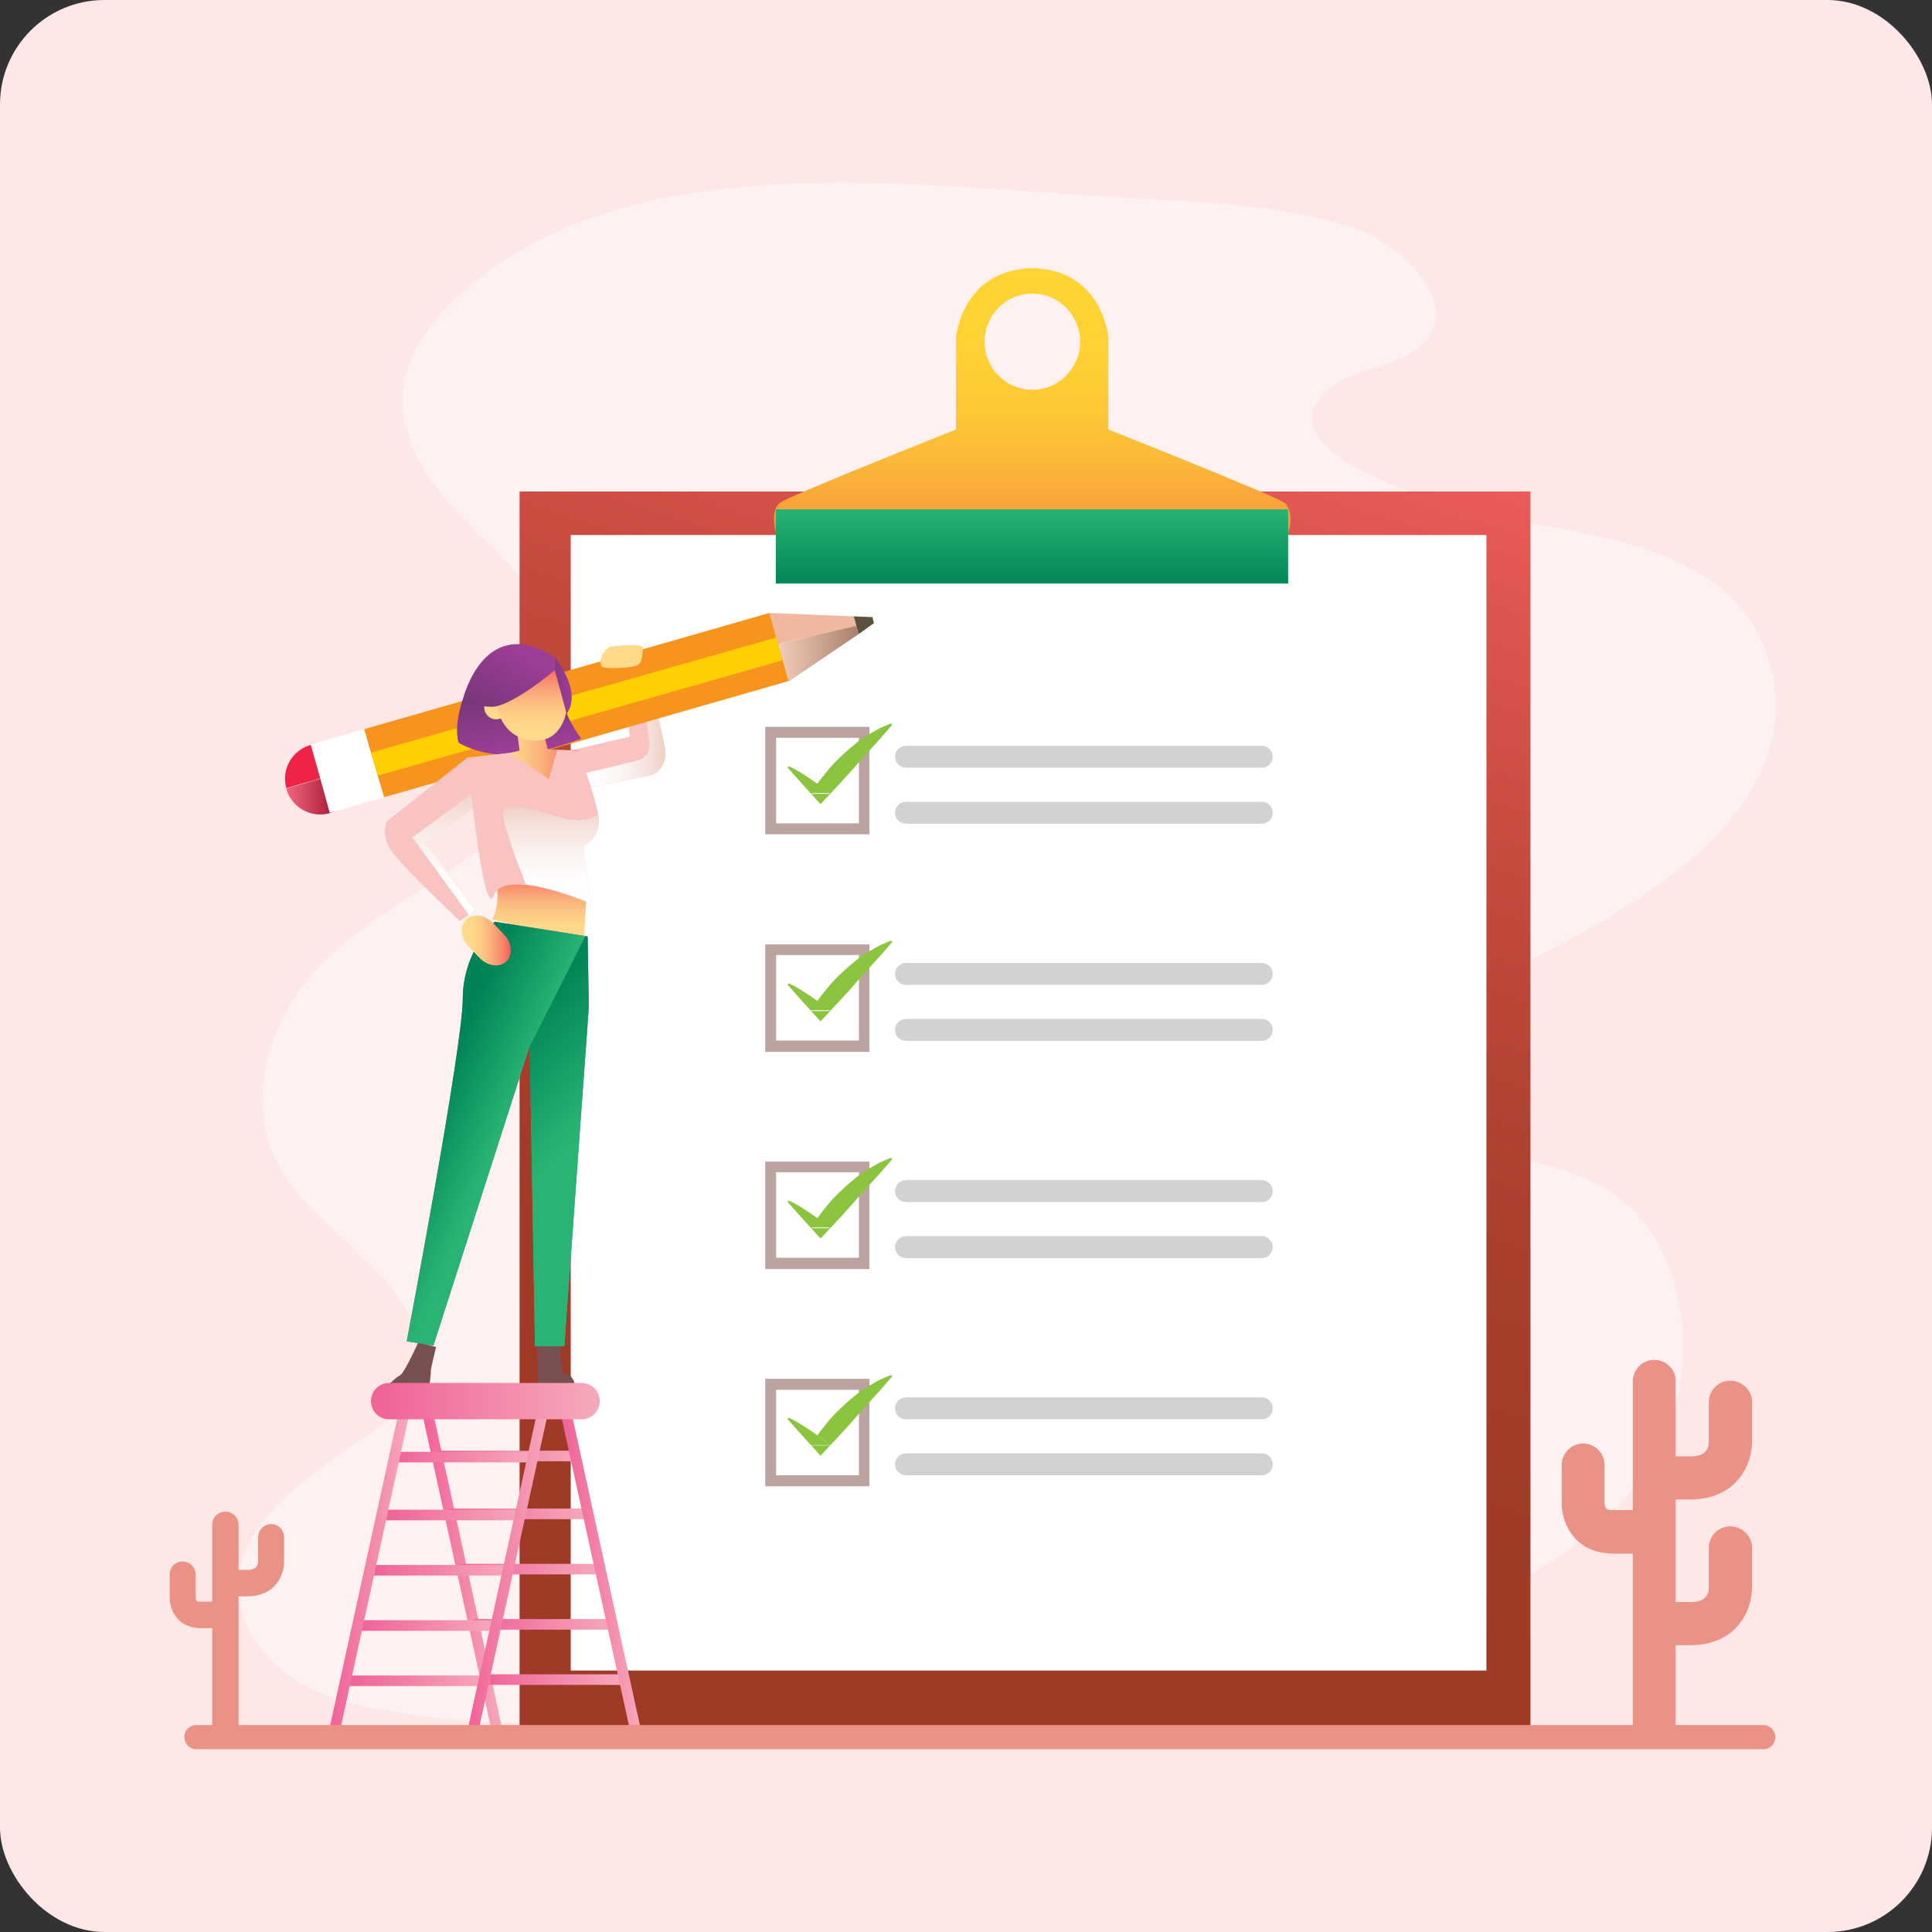 <svg width="148" height="148" viewBox="0 0 148 148" fill="none" xmlns="http://www.w3.org/2000/svg">
<rect x="0" y="0" width="148" height="148" fill="#333333" stroke="none"/>
<rect width="148" height="148" rx="8" fill="#FEE7E7"/>
<g clip-path="url(#clip0_3851_27802)">
<path opacity="0.4" d="M85.307 15.102C91.244 15.479 98.247 15.566 103.953 17.566C107.93 18.957 113.521 24.812 107.037 27.566C105.394 28.261 103.521 28.464 102.08 29.595C95.106 35.044 113.348 39.45 116.144 39.913C123.291 41.131 134.012 42.464 135.798 51.739C137.873 62.58 125.049 69.478 117.729 73.305C114.76 74.87 110.265 75.652 108.19 78.522C104.616 83.421 109.919 87.015 114.357 88.174C119.66 89.594 124.444 90.29 127.181 95.594C129.516 100.145 129.487 106.058 127.239 110.609C123.176 118.986 113.031 123.276 104.616 125.739C93.233 129.102 81.273 130.116 69.486 130.667C56.258 131.276 40.522 133.479 27.496 130.638C24.384 129.971 21.358 128.377 19.6 125.71C15.19 119.015 22.309 113.971 27.208 110.58C29.369 109.073 31.934 107.479 32.338 104.87C32.626 103.073 31.761 101.276 30.753 99.739C28.13 95.71 23.548 93.392 21.329 89.247C18.505 83.942 20.925 77.507 24.787 73.681C28.649 69.884 33.721 67.71 37.756 64.174C45.076 57.797 44.788 49.16 38.246 42.464C36.084 40.29 33.75 38.232 32.222 35.508C29.859 31.276 30.695 27.334 33.807 24C46.027 10.899 68.362 14.058 85.307 15.102Z" fill="white"/>
<path d="M117.239 37.652H39.802V132.203H117.239V37.652Z" fill="url(#paint0_linear_3851_27802)"/>
<path d="M113.867 40.985H43.721V127.971H113.867V40.985Z" fill="white"/>
<path d="M98.305 38.464C97.296 37.826 84.904 32.899 84.904 32.899V25.826C84.904 25.826 84.471 20.754 79.255 20.551C79.198 20.551 79.14 20.551 79.082 20.551C79.025 20.551 78.967 20.551 78.909 20.551C73.693 20.754 73.232 25.826 73.232 25.826V32.899C73.232 32.899 60.84 37.826 59.831 38.464C58.822 39.102 59.543 41.16 59.543 41.16H79.053H98.593C98.593 41.16 99.342 39.13 98.305 38.464ZM79.082 29.855C77.065 29.855 75.422 28.203 75.422 26.174C75.422 24.145 77.065 22.493 79.082 22.493C81.1 22.493 82.742 24.145 82.742 26.174C82.742 28.203 81.1 29.855 79.082 29.855Z" fill="url(#paint1_linear_3851_27802)"/>
<path d="M96.662 57.13H69.399C68.938 57.13 68.563 57.507 68.563 57.971C68.563 58.434 68.938 58.811 69.399 58.811H96.662C97.123 58.811 97.498 58.434 97.498 57.971C97.498 57.507 97.123 57.13 96.662 57.13Z" fill="#D0D2D3"/>
<path d="M96.662 61.42H69.399C68.938 61.42 68.563 61.797 68.563 62.261C68.563 62.724 68.938 63.101 69.399 63.101H96.662C97.123 63.101 97.498 62.724 97.498 62.261C97.498 61.797 97.123 61.42 96.662 61.42Z" fill="#D0D2D3"/>
<path d="M58.621 63.913H66.603V55.681H58.621V63.913ZM59.456 56.521H65.797V63.072H59.456V56.521Z" fill="#BBA4A0"/>
<path d="M62.108 60.754H63.549C63.318 60.551 63.059 60.377 62.799 60.174C62.713 60.116 62.655 60.058 62.569 60C62.511 60.116 62.425 60.203 62.367 60.319C62.281 60.464 62.194 60.609 62.108 60.754Z" fill="#8BC53F"/>
<path d="M67.699 55.652C67.526 55.71 67.353 55.797 67.209 55.884C67.065 55.971 66.892 56.058 66.748 56.145C66.603 56.231 66.459 56.319 66.315 56.405C66.027 56.579 65.739 56.782 65.48 57.014C65.22 57.217 64.961 57.449 64.701 57.681C64.586 57.797 64.471 57.913 64.327 58.029C64.212 58.145 64.096 58.261 63.981 58.376C63.75 58.608 63.52 58.869 63.318 59.13C63.116 59.391 62.886 59.652 62.684 59.942C62.655 59.971 62.627 60.029 62.598 60.058C62.684 60.116 62.742 60.173 62.828 60.231C63.088 60.405 63.318 60.608 63.578 60.811H62.136C62.223 60.666 62.309 60.521 62.425 60.376C62.482 60.261 62.569 60.173 62.627 60.058C62.569 60.029 62.54 59.971 62.482 59.942C62.338 59.855 62.223 59.768 62.108 59.681L61.704 59.42C61.56 59.333 61.445 59.246 61.301 59.159C61.013 58.985 60.753 58.84 60.436 58.695L60.321 58.782L61.531 60.145L62.77 61.507L62.857 61.594L62.944 61.507L64.327 60.029C64.557 59.768 64.788 59.536 65.018 59.275L65.681 58.521L67.036 57.014C67.497 56.521 67.929 56 68.362 55.507L68.246 55.42C68.044 55.507 67.871 55.565 67.699 55.652Z" fill="#8BC53F"/>
<path d="M96.662 73.768H69.399C68.938 73.768 68.563 74.144 68.563 74.608C68.563 75.072 68.938 75.449 69.399 75.449H96.662C97.123 75.449 97.498 75.072 97.498 74.608C97.498 74.144 97.123 73.768 96.662 73.768Z" fill="#D0D2D3"/>
<path d="M96.662 78.058H69.399C68.938 78.058 68.563 78.434 68.563 78.898C68.563 79.362 68.938 79.739 69.399 79.739H96.662C97.123 79.739 97.498 79.362 97.498 78.898C97.498 78.434 97.123 78.058 96.662 78.058Z" fill="#D0D2D3"/>
<path d="M58.621 80.579H66.603V72.348H58.621V80.579ZM59.456 73.159H65.797V79.71H59.456V73.159Z" fill="#BBA4A0"/>
<path d="M62.108 77.391H63.549C63.318 77.188 63.059 77.014 62.799 76.812C62.713 76.754 62.655 76.696 62.569 76.638C62.511 76.754 62.425 76.841 62.367 76.957C62.281 77.102 62.194 77.246 62.108 77.391Z" fill="#8BC53F"/>
<path d="M67.699 72.29C67.526 72.347 67.353 72.434 67.209 72.521C67.065 72.608 66.892 72.695 66.748 72.782C66.603 72.869 66.459 72.956 66.315 73.043C66.027 73.217 65.739 73.42 65.48 73.652C65.22 73.855 64.961 74.087 64.701 74.319C64.586 74.434 64.471 74.55 64.327 74.666C64.212 74.782 64.096 74.898 63.981 75.014C63.75 75.246 63.52 75.507 63.318 75.768C63.116 76.029 62.886 76.29 62.684 76.579C62.655 76.608 62.627 76.666 62.598 76.695C62.684 76.753 62.742 76.811 62.828 76.869C63.088 77.043 63.318 77.246 63.578 77.449H62.136C62.223 77.304 62.309 77.159 62.425 77.014C62.482 76.898 62.569 76.811 62.627 76.695C62.569 76.666 62.54 76.608 62.482 76.579C62.338 76.492 62.223 76.405 62.108 76.319L61.704 76.058C61.56 75.971 61.445 75.884 61.301 75.797C61.013 75.623 60.753 75.478 60.436 75.333L60.321 75.42L61.531 76.782L62.77 78.145L62.857 78.231L62.944 78.145L64.327 76.666C64.557 76.405 64.788 76.174 65.018 75.913L65.681 75.159L67.036 73.652C67.497 73.159 67.929 72.637 68.362 72.145L68.246 72.058C68.044 72.145 67.871 72.203 67.699 72.29Z" fill="#8BC53F"/>
<path d="M96.662 90.405H69.399C68.938 90.405 68.563 90.782 68.563 91.246C68.563 91.71 68.938 92.086 69.399 92.086H96.662C97.123 92.086 97.498 91.71 97.498 91.246C97.498 90.782 97.123 90.405 96.662 90.405Z" fill="#D0D2D3"/>
<path d="M96.662 94.695H69.399C68.938 94.695 68.563 95.072 68.563 95.536C68.563 96 68.938 96.376 69.399 96.376H96.662C97.123 96.376 97.498 96 97.498 95.536C97.498 95.072 97.123 94.695 96.662 94.695Z" fill="#D0D2D3"/>
<path d="M58.621 97.217H66.603V88.985H58.621V97.217ZM59.456 89.797H65.797V96.348H59.456V89.797Z" fill="#BBA4A0"/>
<path d="M62.108 94.029H63.549C63.318 93.826 63.059 93.652 62.799 93.449C62.713 93.391 62.655 93.333 62.569 93.275C62.511 93.391 62.425 93.478 62.367 93.594C62.281 93.739 62.194 93.913 62.108 94.029Z" fill="#8BC53F"/>
<path d="M67.699 88.927C67.526 88.985 67.353 89.072 67.209 89.159C67.065 89.246 66.892 89.333 66.748 89.42C66.603 89.507 66.459 89.594 66.315 89.681C66.027 89.855 65.739 90.058 65.48 90.29C65.22 90.492 64.961 90.724 64.701 90.956C64.586 91.072 64.471 91.188 64.327 91.304C64.212 91.42 64.096 91.536 63.981 91.652C63.75 91.884 63.52 92.145 63.318 92.406C63.116 92.666 62.886 92.927 62.684 93.217C62.655 93.246 62.627 93.304 62.598 93.333C62.684 93.391 62.742 93.449 62.828 93.507C63.088 93.681 63.318 93.884 63.578 94.087H62.136C62.223 93.942 62.309 93.797 62.425 93.652C62.482 93.536 62.569 93.449 62.627 93.333C62.569 93.304 62.54 93.246 62.482 93.217C62.338 93.13 62.223 93.043 62.108 92.956L61.704 92.695C61.56 92.608 61.445 92.521 61.301 92.434C61.013 92.26 60.753 92.116 60.436 91.971L60.321 92.058L61.531 93.42L62.77 94.782L62.857 94.869L62.944 94.782L64.327 93.304C64.557 93.043 64.788 92.811 65.018 92.55L65.681 91.797L67.036 90.29C67.497 89.797 67.929 89.275 68.362 88.782L68.246 88.695C68.044 88.782 67.871 88.84 67.699 88.927Z" fill="#8BC53F"/>
<path d="M96.662 107.043H69.399C68.938 107.043 68.563 107.42 68.563 107.884C68.563 108.347 68.938 108.724 69.399 108.724H96.662C97.123 108.724 97.498 108.347 97.498 107.884C97.498 107.42 97.123 107.043 96.662 107.043Z" fill="#D0D2D3"/>
<path d="M96.662 111.333H69.399C68.938 111.333 68.563 111.71 68.563 112.174C68.563 112.637 68.938 113.014 69.399 113.014H96.662C97.123 113.014 97.498 112.637 97.498 112.174C97.498 111.71 97.123 111.333 96.662 111.333Z" fill="#D0D2D3"/>
<path d="M58.621 113.855H66.603V105.623H58.621V113.855ZM59.456 106.464H65.797V113.014H59.456V106.464Z" fill="#BBA4A0"/>
<path d="M62.108 110.695H63.549C63.318 110.492 63.059 110.318 62.799 110.115C62.713 110.057 62.655 109.999 62.569 109.941C62.511 110.057 62.425 110.144 62.367 110.26C62.281 110.376 62.194 110.55 62.108 110.695Z" fill="#8BC53F"/>
<path d="M67.699 105.565C67.526 105.623 67.353 105.71 67.209 105.797C67.065 105.884 66.892 105.971 66.748 106.058C66.603 106.145 66.459 106.232 66.315 106.319C66.027 106.492 65.739 106.695 65.48 106.927C65.22 107.13 64.961 107.362 64.701 107.594C64.586 107.71 64.471 107.826 64.327 107.942C64.212 108.058 64.096 108.174 63.981 108.29C63.75 108.521 63.52 108.782 63.318 109.043C63.116 109.304 62.886 109.565 62.684 109.855C62.655 109.884 62.627 109.942 62.598 109.971C62.684 110.029 62.742 110.087 62.828 110.145C63.088 110.319 63.318 110.521 63.578 110.724H62.136C62.223 110.579 62.309 110.434 62.425 110.29C62.482 110.174 62.569 110.087 62.627 109.971C62.569 109.942 62.54 109.884 62.482 109.855C62.338 109.768 62.223 109.681 62.108 109.594L61.704 109.333C61.56 109.246 61.445 109.159 61.301 109.072C61.013 108.898 60.753 108.753 60.436 108.608L60.321 108.695L61.531 110.058L62.77 111.42L62.857 111.507L62.944 111.42L64.327 109.942C64.557 109.681 64.788 109.449 65.018 109.188L65.681 108.434L67.036 106.927C67.497 106.434 67.929 105.913 68.362 105.42L68.246 105.333C68.044 105.42 67.871 105.478 67.699 105.565Z" fill="#8BC53F"/>
<path d="M98.679 39.015H59.428V44.696H98.679V39.015Z" fill="url(#paint2_linear_3851_27802)"/>
<path d="M49.024 51.709L47.871 51.825L48.246 56.434L43.375 57.564L44.24 59.361C45.623 59.042 48.188 58.463 48.938 58.231C49.975 57.912 49.773 56.781 49.773 56.781L49.024 51.709Z" fill="#F9C3C2"/>
<path d="M49.6 51.651L49.024 51.709L49.744 56.782C49.744 56.782 49.946 57.912 48.909 58.231C48.159 58.463 45.594 59.043 44.211 59.361L44.701 60.405L50.004 59.361C50.004 59.361 51.243 58.811 50.926 57.246C50.638 55.68 49.6 51.651 49.6 51.651Z" fill="#F9C3C2"/>
<path d="M49.6 51.651L49.024 51.709L49.744 56.782C49.744 56.782 49.946 57.912 48.909 58.231C48.159 58.463 45.594 59.043 44.211 59.361L44.701 60.405L50.004 59.361C50.004 59.361 51.243 58.811 50.926 57.246C50.638 55.68 49.6 51.651 49.6 51.651Z" fill="url(#paint3_linear_3851_27802)"/>
<path d="M65.393 47.217L65.768 48.579L66.949 47.739L66.834 47.275L65.393 47.217Z" fill="#5B513C"/>
<path d="M58.938 46.956L59.601 49.333L65.595 47.942L65.393 47.217L58.938 46.956Z" fill="#F0B89E"/>
<path d="M59.601 49.333L60.407 52.173V52.202L65.768 48.579L65.595 47.941L59.601 49.333Z" fill="#F0B89E"/>
<path opacity="0.3" d="M59.601 49.333L60.407 52.173V52.202L65.768 48.579L65.595 47.941L59.601 49.333Z" fill="url(#paint4_linear_3851_27802)"/>
<path d="M24.067 57.014C23.98 57.043 23.894 57.043 23.778 57.072C22.366 57.477 21.53 58.956 21.934 60.376L24.556 59.622L23.836 57.072L24.067 57.014Z" fill="#EE2346"/>
<path d="M24.556 59.651L21.934 60.405V60.434C22.337 61.854 23.836 62.695 25.248 62.289C25.421 62.231 25.623 62.173 25.767 62.086L25.248 62.231L24.556 59.651Z" fill="#EE2346"/>
<path opacity="0.3" d="M24.556 59.651L21.934 60.405V60.434C22.337 61.854 23.836 62.695 25.248 62.289C25.421 62.231 25.623 62.173 25.767 62.086L25.248 62.231L24.556 59.651Z" fill="url(#paint5_linear_3851_27802)"/>
<path d="M58.938 46.956L59.543 49.391H59.514L59.601 49.594L59.658 49.826L60.407 52.173L58.938 46.956Z" fill="#FDB740"/>
<path d="M24.038 56.956L23.807 57.043L25.277 62.26L25.796 62.115L29.427 61.072L27.9 55.855L24.038 56.956Z" fill="white"/>
<path d="M59.946 50.579L59.456 48.84L58.938 46.956L27.899 55.855L28.418 57.652L28.937 59.42L29.427 61.072L60.407 52.173L59.946 50.579Z" fill="#F7941D"/>
<path d="M28.418 57.651L28.937 59.42L59.947 50.579L59.456 48.84L28.418 57.651Z" fill="#FFCF01"/>
<path d="M37.986 67.478C38.419 68.985 37.727 70.434 37.727 70.434L44.73 72.086L44.96 68.057L42.165 67.101C42.165 67.072 37.554 65.971 37.986 67.478Z" fill="url(#paint6_linear_3851_27802)"/>
<path d="M43.145 53.188C43.289 51.738 35.767 52.724 35.767 52.724C35.767 52.724 34.643 55.275 35.133 56.898C35.133 56.898 36.545 57.796 38.851 57.854C41.156 57.912 44.528 56.579 44.528 56.579C44.528 56.579 43.001 54.637 43.145 53.188Z" fill="url(#paint7_linear_3851_27802)"/>
<path d="M38.015 53.246C37.496 53.246 37.093 53.652 37.093 54.174C37.093 54.695 37.496 55.101 38.015 55.101C38.534 55.101 38.937 54.695 38.937 54.174C38.937 53.652 38.534 53.246 38.015 53.246Z" fill="#FFDA8B"/>
<path d="M41.963 57.391L41.358 55.102L39.427 54.638L39.802 57.507L39.024 57.681L37.323 57.884L38.851 61.391L44.355 61.275L44.298 57.478L41.963 57.391Z" fill="url(#paint8_linear_3851_27802)"/>
<path d="M36.545 60.493L31.56 64.145L35.911 70.087L36.401 69.74L32.568 64.522L36.834 61.537L36.545 60.493Z" fill="#F9C3C2"/>
<path d="M36.545 60.493L31.56 64.145L35.911 70.087L36.401 69.74L32.568 64.522L36.834 61.537L36.545 60.493Z" fill="url(#paint9_linear_3851_27802)"/>
<path d="M35.854 58L29.657 62.898C29.657 62.898 29.052 63.942 30.09 65.333C31.127 66.696 35.22 70.551 35.22 70.551L35.911 70.087L31.588 64.145L36.545 60.493L35.854 58Z" fill="#F9C3C2"/>
<path d="M32.05 102.812C32.05 102.812 30.983 105.188 30.637 105.362C30.292 105.507 29.485 106.377 29.485 106.377L32.885 106.261C32.885 106.261 33.029 105.13 33.001 105.043C32.972 104.956 33.404 103.188 33.404 103.188L32.05 102.812Z" fill="#785050"/>
<path d="M43.087 105.159L42.886 103.13L41.156 103.014L41.185 106.492H44.067C44.038 106.492 44.211 105.304 43.087 105.159Z" fill="#785050"/>
<path d="M46.718 49.535C45.854 50.144 45.883 50.956 46.171 51.101C46.488 51.246 48.217 51.188 48.765 50.985C49.312 50.782 49.168 49.912 49.255 49.738C49.572 49.159 46.718 49.535 46.718 49.535Z" fill="#FFDA8B"/>
<path d="M41.934 51.333L43.375 54.724C44.701 52.956 42.453 50.289 42.453 50.289L41.934 51.333Z" fill="url(#paint10_linear_3851_27802)"/>
<path d="M37.871 52.724C37.871 52.724 37.756 56.115 40.378 56.666C42.972 57.217 43.375 54.55 43.375 54.55L42.367 50.869L37.871 52.724Z" fill="url(#paint11_linear_3851_27802)"/>
<path d="M35.508 53.42C35.508 53.42 36.084 54.087 37.583 54.145C39.081 54.232 42.511 51.333 42.511 51.333L42.54 50.377C37.151 46.869 35.508 53.42 35.508 53.42Z" fill="url(#paint12_linear_3851_27802)"/>
<path d="M45.854 62.638C45.854 62.55 45.825 62.464 45.825 62.377C45.278 62.724 44.355 63.043 42.914 62.58C40.349 61.768 38.476 61.304 38.534 62.406C38.592 63.246 39.715 66.348 40.263 67.768C42.453 68 45.278 69.217 45.278 69.217L44.672 64.84C44.644 64.869 46.056 64.145 45.854 62.638Z" fill="#F9C3C2"/>
<path d="M45.854 62.638C45.854 62.55 45.825 62.464 45.825 62.377C45.278 62.724 44.355 63.043 42.914 62.58C40.349 61.768 38.476 61.304 38.534 62.406C38.592 63.246 39.715 66.348 40.263 67.768C42.453 68 45.278 69.217 45.278 69.217L44.672 64.84C44.644 64.869 46.056 64.145 45.854 62.638Z" fill="url(#paint13_linear_3851_27802)"/>
<path d="M42.684 57.449L42.05 59.681L39.024 57.681L35.796 58.029C35.796 58.029 37.006 70.754 37.842 68.58C38.13 67.826 39.11 67.681 40.263 67.797C39.715 66.377 38.592 63.275 38.534 62.435C38.476 61.333 40.349 61.797 42.914 62.609C44.355 63.043 45.278 62.754 45.825 62.406C45.537 60.783 44.298 57.507 44.298 57.507L42.684 57.449Z" fill="#F9C3C2"/>
<path d="M35.45 76.521C35.45 80.174 31.156 102.753 31.156 102.753L33.202 103.072L40.609 80.029V80.145L44.874 71.71L37.9 70.608C37.9 70.608 35.45 72.869 35.45 76.521Z" fill="#8076B6"/>
<path d="M44.845 71.71L40.58 80.174L40.983 103.13H43.231L45.105 77.188L45.018 71.739L44.845 71.71Z" fill="#8076B6"/>
<path d="M35.45 76.521C35.45 80.174 31.156 102.753 31.156 102.753L33.202 103.072L40.609 80.029V80.145L44.874 71.71L37.9 70.608C37.9 70.608 35.45 72.869 35.45 76.521Z" fill="url(#paint14_linear_3851_27802)"/>
<path d="M44.845 71.71L40.58 80.174L40.983 103.13H43.231L45.105 77.188L45.018 71.739L44.845 71.71Z" fill="url(#paint15_linear_3851_27802)"/>
<path d="M37.785 70.724C37.151 70.057 36.228 69.941 35.709 70.434C35.191 70.927 35.277 71.883 35.911 72.521L36.718 73.362C37.352 74.028 38.274 74.144 38.793 73.651C39.312 73.159 39.225 72.202 38.591 71.564L37.785 70.724Z" fill="url(#paint16_linear_3851_27802)"/>
<path d="M33.116 107.941C33.058 107.709 32.856 107.564 32.626 107.622C32.395 107.68 32.251 107.883 32.309 108.115L37.756 133.013C37.785 133.216 37.957 133.332 38.159 133.332C38.188 133.332 38.217 133.332 38.246 133.332C38.476 133.274 38.62 133.071 38.563 132.84L33.116 107.941Z" fill="url(#paint17_linear_3851_27802)"/>
<path d="M44.096 111.13H33.807C33.577 111.13 33.404 111.304 33.404 111.536C33.404 111.768 33.577 111.941 33.807 111.941H44.067C44.298 111.941 44.471 111.768 44.471 111.536C44.499 111.333 44.298 111.13 44.096 111.13Z" fill="url(#paint18_linear_3851_27802)"/>
<path d="M44.759 115.564H34.499C34.269 115.564 34.096 115.738 34.096 115.97C34.096 116.202 34.269 116.376 34.499 116.376H44.759C44.989 116.376 45.162 116.202 45.162 115.97C45.191 115.767 44.989 115.564 44.759 115.564Z" fill="url(#paint19_linear_3851_27802)"/>
<path d="M45.681 119.796H35.392C35.162 119.796 34.989 119.97 34.989 120.202C34.989 120.434 35.162 120.607 35.392 120.607H45.652C45.883 120.607 46.056 120.434 46.056 120.202C46.084 119.999 45.883 119.796 45.681 119.796Z" fill="url(#paint20_linear_3851_27802)"/>
<path d="M46.776 124.028H36.488C36.257 124.028 36.084 124.202 36.084 124.434C36.084 124.666 36.257 124.84 36.488 124.84H46.747C46.978 124.84 47.151 124.666 47.151 124.434C47.179 124.231 47.007 124.028 46.776 124.028Z" fill="url(#paint21_linear_3851_27802)"/>
<path d="M47.468 128.26H37.179C36.949 128.26 36.776 128.434 36.776 128.666C36.776 128.897 36.949 129.071 37.179 129.071H47.439C47.669 129.071 47.842 128.897 47.842 128.666C47.871 128.463 47.698 128.26 47.468 128.26Z" fill="url(#paint22_linear_3851_27802)"/>
<path d="M43.721 107.941C43.664 107.709 43.462 107.564 43.231 107.622C43.001 107.68 42.857 107.883 42.914 108.115L48.361 133.013C48.39 133.216 48.563 133.332 48.765 133.332C48.793 133.332 48.822 133.332 48.851 133.332C49.082 133.274 49.226 133.071 49.168 132.84L43.721 107.941Z" fill="url(#paint23_linear_3851_27802)"/>
<path d="M40.493 111.217H30.234C30.003 111.217 29.83 111.391 29.83 111.623C29.83 111.854 30.003 112.028 30.234 112.028H40.493C40.724 112.028 40.897 111.854 40.897 111.623C40.897 111.391 40.724 111.217 40.493 111.217Z" fill="url(#paint24_linear_3851_27802)"/>
<path d="M39.802 115.651H29.542C29.312 115.651 29.139 115.825 29.139 116.057C29.139 116.289 29.312 116.463 29.542 116.463H39.802C40.032 116.463 40.205 116.289 40.205 116.057C40.205 115.825 40.032 115.651 39.802 115.651Z" fill="url(#paint25_linear_3851_27802)"/>
<path d="M38.908 119.884H28.649C28.418 119.884 28.245 120.058 28.245 120.29C28.245 120.521 28.418 120.695 28.649 120.695H38.908C39.139 120.695 39.312 120.521 39.312 120.29C39.312 120.058 39.139 119.884 38.908 119.884Z" fill="url(#paint26_linear_3851_27802)"/>
<path d="M37.813 124.115H27.525C27.294 124.115 27.122 124.289 27.122 124.521C27.122 124.753 27.294 124.927 27.525 124.927H37.785C38.015 124.927 38.188 124.753 38.188 124.521C38.217 124.289 38.044 124.115 37.813 124.115Z" fill="url(#paint27_linear_3851_27802)"/>
<path d="M37.122 128.348H26.862C26.631 128.348 26.459 128.522 26.459 128.753C26.459 128.985 26.631 129.159 26.862 129.159H37.122C37.352 129.159 37.525 128.985 37.525 128.753C37.525 128.522 37.352 128.348 37.122 128.348Z" fill="url(#paint28_linear_3851_27802)"/>
<path d="M31.07 107.681C30.839 107.623 30.637 107.768 30.58 108L25.133 132.898C25.075 133.13 25.219 133.333 25.45 133.391C25.479 133.391 25.508 133.391 25.536 133.391C25.738 133.391 25.911 133.246 25.94 133.072L31.387 108.174C31.444 107.942 31.3 107.739 31.07 107.681Z" fill="url(#paint29_linear_3851_27802)"/>
<path d="M41.675 107.681C41.445 107.623 41.243 107.768 41.185 108L35.738 132.898C35.681 133.13 35.825 133.333 36.055 133.391C36.084 133.391 36.113 133.391 36.142 133.391C36.344 133.391 36.517 133.246 36.545 133.072L41.992 108.174C42.05 107.942 41.906 107.739 41.675 107.681Z" fill="url(#paint30_linear_3851_27802)"/>
<path d="M44.557 105.941H29.802C29.052 105.941 28.418 106.55 28.418 107.333C28.418 108.086 29.023 108.724 29.802 108.724H44.557C45.306 108.724 45.94 108.115 45.94 107.333C45.94 106.55 45.335 105.941 44.557 105.941Z" fill="url(#paint31_linear_3851_27802)"/>
<path d="M126.72 104.174C125.798 104.174 125.078 104.927 125.078 105.826V131.971C125.078 132.898 125.827 133.623 126.72 133.623C127.614 133.623 128.363 132.869 128.363 131.971V105.826C128.392 104.927 127.642 104.174 126.72 104.174Z" fill="#EA9285"/>
<path d="M132.542 105.768C131.619 105.768 130.899 106.521 130.899 107.42V110.463C130.899 110.492 130.899 110.492 130.899 110.492C130.87 111.565 129.833 111.565 129.458 111.565H127.268C126.346 111.565 125.625 112.318 125.625 113.217C125.625 114.144 126.374 114.869 127.268 114.869H129.458C131.302 114.869 132.426 114.144 133.003 113.507C134.184 112.289 134.213 110.724 134.213 110.405V107.362C134.213 106.521 133.464 105.768 132.542 105.768Z" fill="#EA9285"/>
<path d="M132.542 116.928C131.619 116.928 130.899 117.681 130.899 118.58V121.623C130.899 121.652 130.899 121.652 130.899 121.652C130.87 122.725 129.833 122.725 129.458 122.725H127.268C126.346 122.725 125.625 123.478 125.625 124.377C125.625 125.305 126.374 126.029 127.268 126.029H129.458C131.302 126.029 132.426 125.305 133.003 124.667C134.184 123.449 134.213 121.884 134.213 121.565V118.522C134.213 117.681 133.464 116.928 132.542 116.928Z" fill="#EA9285"/>
<path d="M126.259 115.682H123.608C123.204 115.682 122.945 115.653 122.916 115.16C122.916 115.131 122.916 115.16 122.916 115.131V112.232C122.916 111.305 122.167 110.58 121.273 110.58C120.38 110.58 119.631 111.334 119.631 112.232V115.131C119.631 115.479 119.688 116.812 120.697 117.884C121.187 118.406 122.109 119.015 123.637 119.015H126.288C127.21 119.015 127.931 118.261 127.931 117.363C127.931 116.435 127.181 115.682 126.259 115.682Z" fill="#EA9285"/>
<path d="M17.265 115.797C16.718 115.797 16.257 116.232 16.257 116.811V132.522C16.257 133.072 16.689 133.536 17.265 133.536C17.813 133.536 18.274 133.101 18.274 132.522V116.811C18.274 116.232 17.813 115.797 17.265 115.797Z" fill="#EA9285"/>
<path d="M20.781 116.753C20.234 116.753 19.773 117.188 19.773 117.767V119.594C19.773 119.622 19.773 119.594 19.773 119.622C19.744 120.26 19.139 120.26 18.908 120.26H17.611C17.064 120.26 16.602 120.695 16.602 121.275C16.602 121.825 17.035 122.289 17.611 122.289H18.908C20.032 122.289 20.695 121.854 21.041 121.478C21.732 120.753 21.761 119.825 21.761 119.622V117.796C21.761 117.188 21.329 116.753 20.781 116.753Z" fill="#EA9285"/>
<path d="M17.006 122.696H15.392C15.161 122.696 15.017 122.696 14.989 122.406C14.989 122.406 14.989 122.406 14.989 122.377V120.638C14.989 120.087 14.556 119.623 13.98 119.623C13.403 119.623 13 120.058 13 120.638V122.377C13 122.58 13.029 123.391 13.634 124.029C13.922 124.348 14.499 124.724 15.392 124.724H16.977C17.525 124.724 17.986 124.29 17.986 123.71C17.986 123.159 17.553 122.696 17.006 122.696Z" fill="#EA9285"/>
<path d="M135.078 132.145H15.046C14.527 132.145 14.124 132.55 14.124 133.072C14.124 133.594 14.527 134 15.046 134H135.078C135.596 134 136 133.594 136 133.072C136 132.55 135.568 132.145 135.078 132.145Z" fill="#EA9285"/>
</g>
<defs>
<linearGradient id="paint0_linear_3851_27802" x1="96.066" y1="27.525" x2="65.845" y2="125.236" gradientUnits="userSpaceOnUse">
<stop stop-color="#F15D5D"/>
<stop offset="0.078" stop-color="#E45854"/>
<stop offset="0.298" stop-color="#C64B3F"/>
<stop offset="0.512" stop-color="#AF4131"/>
<stop offset="0.718" stop-color="#A23C28"/>
<stop offset="0.904" stop-color="#9E3A25"/>
</linearGradient>
<linearGradient id="paint1_linear_3851_27802" x1="79.074" y1="20.522" x2="79.074" y2="41.069" gradientUnits="userSpaceOnUse">
<stop offset="0.007" stop-color="#FFD434"/>
<stop offset="0.31" stop-color="#FFD134"/>
<stop offset="0.532" stop-color="#FDC836"/>
<stop offset="0.729" stop-color="#FBB838"/>
<stop offset="0.909" stop-color="#F8A13B"/>
<stop offset="1" stop-color="#F6933D"/>
</linearGradient>
<linearGradient id="paint2_linear_3851_27802" x1="79.038" y1="38.825" x2="79.038" y2="45.115" gradientUnits="userSpaceOnUse">
<stop offset="0.007" stop-color="#29B473"/>
<stop offset="1" stop-color="#008356"/>
</linearGradient>
<linearGradient id="paint3_linear_3851_27802" x1="44.22" y1="56.027" x2="51.003" y2="56.027" gradientUnits="userSpaceOnUse">
<stop offset="0.096" stop-color="white"/>
<stop offset="0.326" stop-color="#FEFBFA"/>
<stop offset="0.58" stop-color="#FAF0ED"/>
<stop offset="0.844" stop-color="#F4DED7"/>
<stop offset="1" stop-color="#EFD0C7"/>
</linearGradient>
<linearGradient id="paint4_linear_3851_27802" x1="59.608" y1="50.07" x2="65.765" y2="50.07" gradientUnits="userSpaceOnUse">
<stop stop-color="white"/>
<stop offset="1"/>
</linearGradient>
<linearGradient id="paint5_linear_3851_27802" x1="21.954" y1="61.011" x2="25.796" y2="61.011" gradientUnits="userSpaceOnUse">
<stop stop-color="white"/>
<stop offset="1"/>
</linearGradient>
<linearGradient id="paint6_linear_3851_27802" x1="41.352" y1="72.083" x2="41.352" y2="66.688" gradientUnits="userSpaceOnUse">
<stop offset="0.096" stop-color="#FFDA8B"/>
<stop offset="0.245" stop-color="#FED689"/>
<stop offset="0.41" stop-color="#FDC884"/>
<stop offset="0.582" stop-color="#FBB27C"/>
<stop offset="0.76" stop-color="#F79371"/>
<stop offset="0.939" stop-color="#F36C62"/>
<stop offset="1" stop-color="#F15D5D"/>
</linearGradient>
<linearGradient id="paint7_linear_3851_27802" x1="39.192" y1="53.05" x2="40.005" y2="57.676" gradientUnits="userSpaceOnUse">
<stop stop-color="#77367A"/>
<stop offset="0.964" stop-color="#9D3E96"/>
</linearGradient>
<linearGradient id="paint8_linear_3851_27802" x1="37.316" y1="58.023" x2="44.347" y2="58.023" gradientUnits="userSpaceOnUse">
<stop offset="0.096" stop-color="#FFDA8B"/>
<stop offset="0.245" stop-color="#FED689"/>
<stop offset="0.41" stop-color="#FDC884"/>
<stop offset="0.582" stop-color="#FBB27C"/>
<stop offset="0.76" stop-color="#F79371"/>
<stop offset="0.939" stop-color="#F36C62"/>
<stop offset="1" stop-color="#F15D5D"/>
</linearGradient>
<linearGradient id="paint9_linear_3851_27802" x1="34.196" y1="70.078" x2="34.196" y2="60.488" gradientUnits="userSpaceOnUse">
<stop offset="0.096" stop-color="white"/>
<stop offset="0.326" stop-color="#FEFBFA"/>
<stop offset="0.58" stop-color="#FAF0ED"/>
<stop offset="0.844" stop-color="#F4DED7"/>
<stop offset="1" stop-color="#EFD0C7"/>
</linearGradient>
<linearGradient id="paint10_linear_3851_27802" x1="41.921" y1="52.513" x2="43.798" y2="52.513" gradientUnits="userSpaceOnUse">
<stop stop-color="#77367A"/>
<stop offset="0.964" stop-color="#9D3E96"/>
</linearGradient>
<linearGradient id="paint11_linear_3851_27802" x1="40.621" y1="56.764" x2="40.621" y2="50.892" gradientUnits="userSpaceOnUse">
<stop offset="0.096" stop-color="#FFDA8B"/>
<stop offset="0.245" stop-color="#FED689"/>
<stop offset="0.41" stop-color="#FDC884"/>
<stop offset="0.582" stop-color="#FBB27C"/>
<stop offset="0.76" stop-color="#F79371"/>
<stop offset="0.939" stop-color="#F36C62"/>
<stop offset="1" stop-color="#F15D5D"/>
</linearGradient>
<linearGradient id="paint12_linear_3851_27802" x1="40.31" y1="49.827" x2="37.4" y2="54.881" gradientUnits="userSpaceOnUse">
<stop offset="0.036" stop-color="#9D3E96"/>
<stop offset="1" stop-color="#77367A"/>
</linearGradient>
<linearGradient id="paint13_linear_3851_27802" x1="42.204" y1="69.255" x2="42.204" y2="61.787" gradientUnits="userSpaceOnUse">
<stop offset="0.096" stop-color="white"/>
<stop offset="0.326" stop-color="#FEFBFA"/>
<stop offset="0.58" stop-color="#FAF0ED"/>
<stop offset="0.844" stop-color="#F4DED7"/>
<stop offset="1" stop-color="#EFD0C7"/>
</linearGradient>
<linearGradient id="paint14_linear_3851_27802" x1="32.883" y1="85.006" x2="38.225" y2="87.305" gradientUnits="userSpaceOnUse">
<stop stop-color="#008356"/>
<stop offset="0.993" stop-color="#29B473"/>
</linearGradient>
<linearGradient id="paint15_linear_3851_27802" x1="36.547" y1="81.567" x2="43.347" y2="87.691" gradientUnits="userSpaceOnUse">
<stop stop-color="#008356"/>
<stop offset="0.993" stop-color="#29B473"/>
</linearGradient>
<linearGradient id="paint16_linear_3851_27802" x1="35.381" y1="72.061" x2="39.133" y2="72.061" gradientUnits="userSpaceOnUse">
<stop offset="0.096" stop-color="#FFDA8B"/>
<stop offset="0.245" stop-color="#FED689"/>
<stop offset="0.41" stop-color="#FDC884"/>
<stop offset="0.582" stop-color="#FBB27C"/>
<stop offset="0.76" stop-color="#F79371"/>
<stop offset="0.939" stop-color="#F36C62"/>
<stop offset="1" stop-color="#F15D5D"/>
</linearGradient>
<linearGradient id="paint17_linear_3851_27802" x1="32.294" y1="120.465" x2="38.567" y2="120.465" gradientUnits="userSpaceOnUse">
<stop offset="0.052" stop-color="#F06499"/>
<stop offset="1" stop-color="#F6AABB"/>
</linearGradient>
<linearGradient id="paint18_linear_3851_27802" x1="33.397" y1="111.556" x2="44.495" y2="111.556" gradientUnits="userSpaceOnUse">
<stop offset="0.052" stop-color="#F06499"/>
<stop offset="1" stop-color="#F6AABB"/>
</linearGradient>
<linearGradient id="paint19_linear_3851_27802" x1="34.087" y1="115.993" x2="45.185" y2="115.993" gradientUnits="userSpaceOnUse">
<stop offset="0.052" stop-color="#F06499"/>
<stop offset="1" stop-color="#F6AABB"/>
</linearGradient>
<linearGradient id="paint20_linear_3851_27802" x1="34.983" y1="120.222" x2="46.081" y2="120.222" gradientUnits="userSpaceOnUse">
<stop offset="0.052" stop-color="#F06499"/>
<stop offset="1" stop-color="#F6AABB"/>
</linearGradient>
<linearGradient id="paint21_linear_3851_27802" x1="36.086" y1="124.452" x2="47.184" y2="124.452" gradientUnits="userSpaceOnUse">
<stop offset="0.052" stop-color="#F06499"/>
<stop offset="1" stop-color="#F6AABB"/>
</linearGradient>
<linearGradient id="paint22_linear_3851_27802" x1="36.775" y1="128.681" x2="47.873" y2="128.681" gradientUnits="userSpaceOnUse">
<stop offset="0.052" stop-color="#F06499"/>
<stop offset="1" stop-color="#F6AABB"/>
</linearGradient>
<linearGradient id="paint23_linear_3851_27802" x1="42.91" y1="120.465" x2="49.183" y2="120.465" gradientUnits="userSpaceOnUse">
<stop offset="0.052" stop-color="#F06499"/>
<stop offset="1" stop-color="#F6AABB"/>
</linearGradient>
<linearGradient id="paint24_linear_3851_27802" x1="29.813" y1="111.626" x2="40.911" y2="111.626" gradientUnits="userSpaceOnUse">
<stop offset="0.052" stop-color="#F06499"/>
<stop offset="1" stop-color="#F6AABB"/>
</linearGradient>
<linearGradient id="paint25_linear_3851_27802" x1="29.123" y1="116.063" x2="40.222" y2="116.063" gradientUnits="userSpaceOnUse">
<stop offset="0.052" stop-color="#F06499"/>
<stop offset="1" stop-color="#F6AABB"/>
</linearGradient>
<linearGradient id="paint26_linear_3851_27802" x1="28.227" y1="120.292" x2="39.325" y2="120.292" gradientUnits="userSpaceOnUse">
<stop offset="0.052" stop-color="#F06499"/>
<stop offset="1" stop-color="#F6AABB"/>
</linearGradient>
<linearGradient id="paint27_linear_3851_27802" x1="27.125" y1="124.521" x2="38.223" y2="124.521" gradientUnits="userSpaceOnUse">
<stop offset="0.052" stop-color="#F06499"/>
<stop offset="1" stop-color="#F6AABB"/>
</linearGradient>
<linearGradient id="paint28_linear_3851_27802" x1="26.435" y1="128.751" x2="37.533" y2="128.751" gradientUnits="userSpaceOnUse">
<stop offset="0.052" stop-color="#F06499"/>
<stop offset="1" stop-color="#F6AABB"/>
</linearGradient>
<linearGradient id="paint29_linear_3851_27802" x1="25.125" y1="120.535" x2="31.398" y2="120.535" gradientUnits="userSpaceOnUse">
<stop offset="0.052" stop-color="#F06499"/>
<stop offset="1" stop-color="#F6AABB"/>
</linearGradient>
<linearGradient id="paint30_linear_3851_27802" x1="35.741" y1="120.535" x2="42.014" y2="120.535" gradientUnits="userSpaceOnUse">
<stop offset="0.052" stop-color="#F06499"/>
<stop offset="1" stop-color="#F6AABB"/>
</linearGradient>
<linearGradient id="paint31_linear_3851_27802" x1="28.434" y1="107.327" x2="45.943" y2="107.327" gradientUnits="userSpaceOnUse">
<stop offset="0.052" stop-color="#F06499"/>
<stop offset="1" stop-color="#F6AABB"/>
</linearGradient>
<clipPath id="clip0_3851_27802">
<rect width="123" height="120" fill="white" transform="translate(13 14)"/>
</clipPath>
</defs>
</svg>
